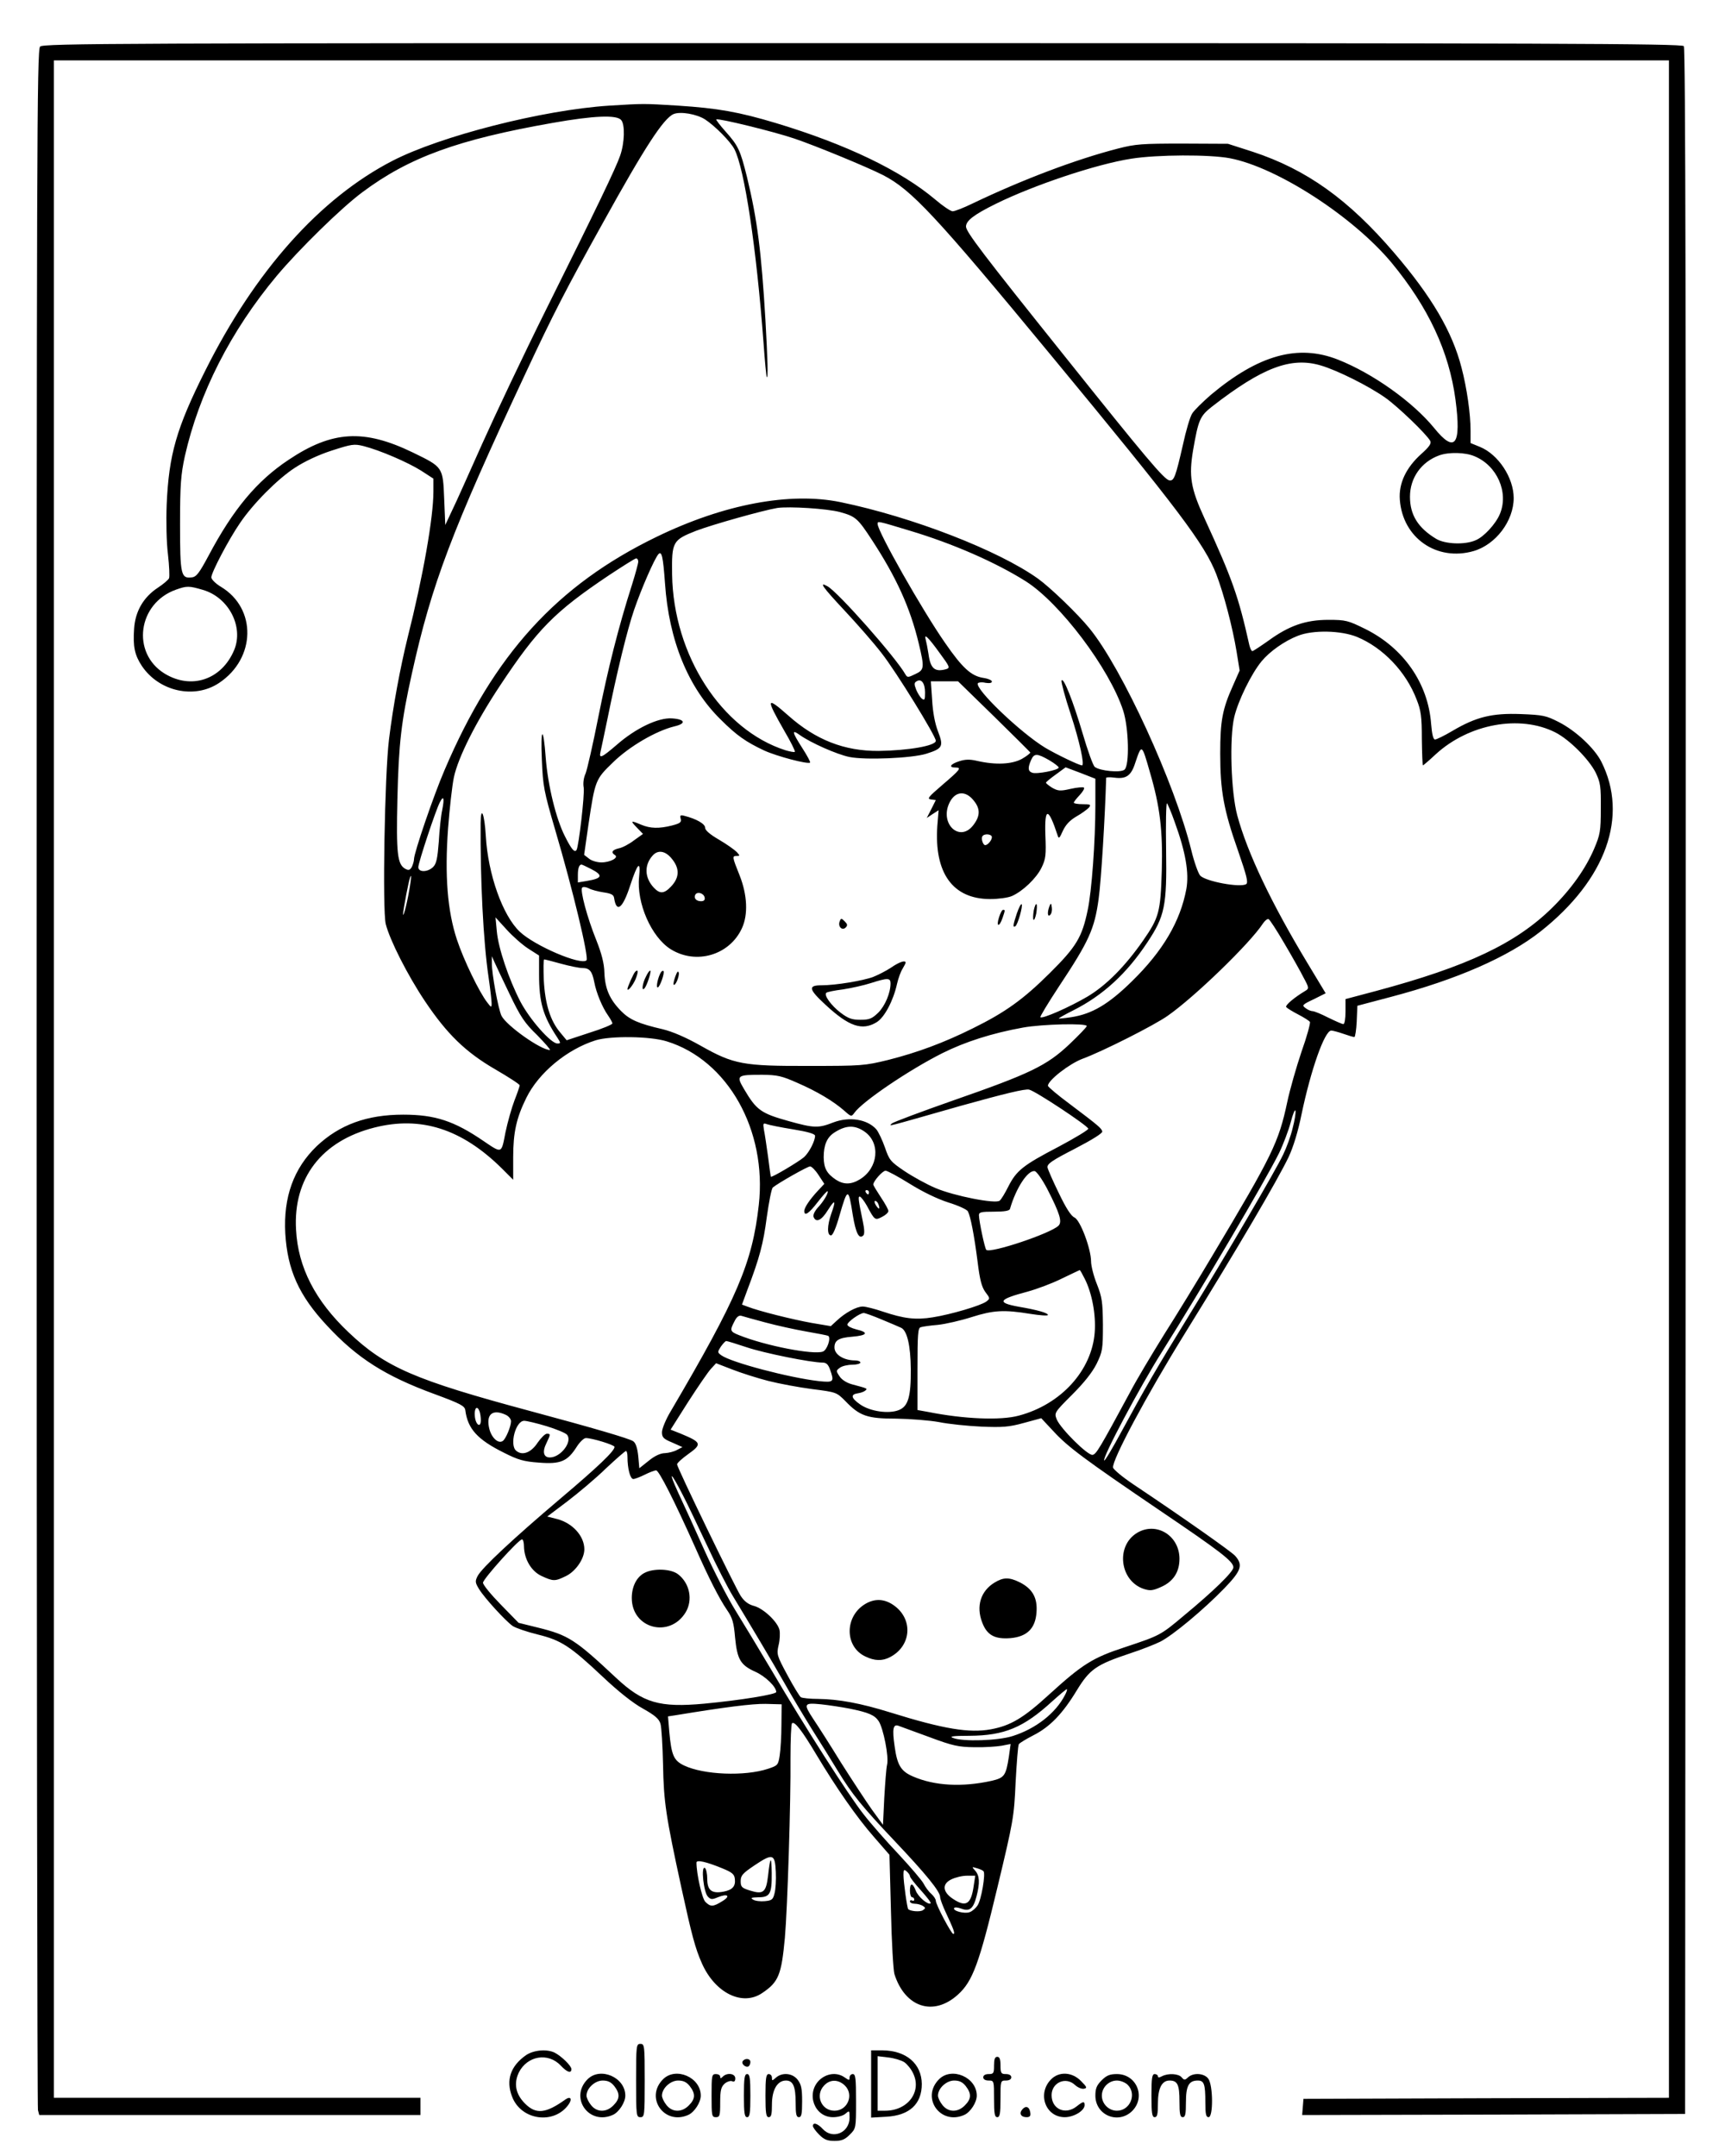 <?xml version="1.0" standalone="no"?>
<!DOCTYPE svg PUBLIC "-//W3C//DTD SVG 20010904//EN"
 "http://www.w3.org/TR/2001/REC-SVG-20010904/DTD/svg10.dtd">
<svg version="1.0" xmlns="http://www.w3.org/2000/svg"
 width="800pt" height="1000pt" viewBox="0 0 800 1000"
 preserveAspectRatio="xMidYMid meet">

<g transform="translate(0,1000) scale(0.1,-0.1)"
fill="#000000" stroke="none">
<path d="M186 9784 c-15 -14 -16 -462 -16 -4782 0 -2622 3 -4777 6 -4789 l6
-23 884 0 884 0 0 40 0 40 -850 0 -850 0 0 4725 0 4725 3745 0 3745 0 0 -4725
0 -4725 -847 -2 -848 -3 -3 -38 -3 -37 888 2 888 3 3 4789 c1 3532 -1 4792 -9
4802 -10 12 -628 14 -3810 14 -3439 0 -3799 -1 -3813 -16z"/>
<path d="M2825 9510 c-309 -20 -782 -141 -1005 -256 -337 -174 -637 -511 -868
-973 -134 -267 -169 -390 -179 -621 -3 -78 -1 -176 6 -232 6 -53 8 -102 5
-110 -3 -7 -26 -27 -52 -44 -67 -44 -105 -110 -110 -190 -6 -84 3 -123 36
-173 80 -119 245 -155 359 -78 170 114 174 345 8 445 -25 15 -45 35 -45 44 0
22 80 175 133 252 60 89 174 204 254 256 44 29 109 60 171 80 93 30 104 32
148 21 75 -19 205 -75 267 -114 l57 -37 0 -60 c0 -120 -48 -394 -120 -679 -34
-139 -67 -315 -86 -471 -20 -161 -31 -791 -15 -856 19 -75 101 -237 182 -358
102 -152 188 -236 326 -316 62 -36 113 -69 113 -74 0 -5 -11 -37 -24 -70 -13
-34 -32 -101 -42 -149 -19 -99 -15 -98 -102 -39 -136 93 -225 122 -372 122
-169 0 -296 -47 -401 -146 -107 -103 -155 -236 -146 -404 10 -170 63 -289 194
-429 139 -150 269 -233 498 -317 122 -45 140 -55 143 -75 11 -86 56 -136 179
-197 65 -33 92 -41 163 -46 100 -8 132 6 175 74 14 22 33 40 42 40 29 0 133
-32 133 -41 0 -19 -75 -91 -250 -239 -222 -188 -366 -323 -385 -360 -12 -24
-12 -30 7 -61 26 -42 123 -148 156 -171 14 -9 66 -27 115 -39 110 -27 151 -54
302 -196 72 -68 141 -123 187 -148 55 -31 74 -47 81 -70 5 -16 10 -102 12
-190 3 -172 13 -239 85 -570 48 -220 64 -281 95 -351 61 -138 188 -201 280
-138 76 51 89 84 105 256 12 136 28 638 26 835 0 83 3 155 7 160 12 11 46 -33
114 -147 93 -155 187 -290 265 -379 l73 -84 7 -261 c3 -144 11 -275 16 -292
49 -155 181 -198 294 -96 69 62 99 144 184 499 73 305 77 325 84 485 5 92 11
172 15 178 4 6 34 24 67 41 77 39 136 100 202 209 60 98 90 119 246 171 52 17
116 42 142 55 58 30 199 147 296 247 79 82 88 108 50 151 -21 22 -241 177
-473 332 -49 33 -91 68 -93 77 -6 33 154 333 333 622 250 404 428 708 481 818
22 47 44 119 60 198 43 206 107 389 138 389 7 0 33 -7 56 -15 23 -8 46 -15 51
-15 4 0 9 33 11 72 l3 73 155 41 c307 81 544 185 695 304 304 241 409 535 281
788 -32 62 -117 142 -197 183 -59 30 -73 33 -176 37 -133 5 -207 -13 -317 -78
-37 -22 -74 -40 -81 -40 -8 0 -14 24 -18 73 -14 188 -128 352 -306 440 -79 39
-90 42 -170 42 -106 0 -183 -27 -279 -97 -37 -26 -70 -48 -74 -48 -4 0 -10 12
-14 28 -50 224 -78 305 -208 588 -64 139 -73 195 -53 315 25 144 32 159 89
204 232 180 365 231 503 190 76 -22 224 -96 300 -150 58 -41 190 -168 208
-200 6 -12 -4 -27 -42 -61 -70 -63 -105 -136 -99 -212 13 -177 171 -287 342
-238 103 30 186 140 186 246 0 94 -71 202 -156 237 l-44 18 0 57 c0 78 -17
198 -42 293 -43 167 -138 329 -312 532 -212 248 -407 387 -656 469 l-115 37
-210 1 c-189 0 -219 -2 -300 -23 -195 -50 -443 -144 -675 -255 -41 -20 -82
-36 -92 -36 -9 0 -45 24 -80 54 -160 135 -414 257 -739 355 -173 52 -270 69
-454 81 -162 10 -157 10 -320 0z m445 -64 c47 -31 118 -103 136 -138 47 -91
102 -458 135 -898 6 -85 13 -157 15 -159 7 -7 4 81 -6 262 -19 321 -38 469
-86 667 -31 124 -40 144 -100 211 -25 28 -44 53 -42 55 8 7 266 -56 363 -89
100 -34 333 -130 410 -169 132 -68 241 -184 781 -838 590 -714 711 -875 765
-1014 35 -92 75 -244 94 -359 l14 -87 -30 -68 c-50 -111 -60 -164 -60 -317 0
-173 16 -262 83 -452 40 -116 48 -147 37 -154 -28 -17 -189 13 -213 40 -9 10
-28 63 -41 117 -76 310 -321 844 -472 1029 -55 68 -182 190 -239 231 -183 131
-582 286 -916 355 -234 48 -540 -9 -853 -161 -462 -224 -755 -546 -983 -1081
-51 -118 -142 -385 -142 -414 0 -9 -5 -25 -10 -36 -9 -15 -15 -17 -30 -9 -37
20 -43 70 -37 324 6 258 18 360 67 581 92 416 184 660 528 1395 126 270 186
387 359 698 192 347 280 483 327 503 32 13 107 0 146 -25z m-389 -3 c18 -21
16 -105 -5 -165 -21 -60 -105 -235 -343 -713 -104 -209 -237 -490 -297 -624
-60 -134 -122 -274 -140 -310 l-31 -66 -5 121 c-6 148 -5 147 -145 215 -227
110 -374 102 -577 -34 -146 -97 -256 -228 -370 -443 -44 -82 -57 -100 -79
-102 -50 -6 -54 12 -54 247 0 185 4 230 22 314 66 293 213 582 426 837 105
125 300 316 397 388 218 163 445 245 883 322 192 34 298 38 318 13z m2823
-177 c219 -42 572 -271 750 -485 170 -206 266 -411 296 -634 28 -212 -2 -252
-99 -132 -99 121 -284 253 -446 317 -185 73 -368 22 -589 -163 -38 -33 -78
-72 -87 -87 -10 -15 -29 -80 -43 -145 -34 -148 -41 -169 -63 -165 -24 4 -110
106 -487 578 -378 472 -456 575 -456 599 0 27 36 55 137 105 176 87 468 185
630 210 120 19 362 20 457 2z m1134 -1382 c105 -43 160 -168 118 -268 -19 -46
-75 -107 -113 -122 -50 -22 -142 -18 -183 7 -84 51 -121 111 -121 195 0 88 53
162 136 192 45 16 121 14 163 -4z m-2943 -259 c73 -20 83 -29 149 -130 113
-173 177 -313 217 -480 27 -113 26 -122 -17 -142 -33 -16 -36 -16 -45 -1 -43
77 -314 384 -362 409 -41 23 -23 -3 79 -112 59 -63 137 -152 173 -199 67 -85
251 -384 251 -406 0 -23 -126 -45 -265 -47 -159 -1 -292 51 -419 164 -103 91
-106 82 -19 -70 30 -51 52 -95 49 -98 -2 -3 -22 1 -43 7 -297 95 -520 441
-526 815 -2 152 2 160 111 203 76 29 311 95 377 106 56 8 230 -3 290 -19z
m323 -86 c201 -60 399 -147 539 -235 159 -101 388 -404 452 -600 26 -81 30
-254 6 -274 -18 -15 -114 -6 -138 13 -8 7 -33 76 -56 155 -44 149 -90 266 -98
245 -2 -7 16 -76 42 -154 42 -128 66 -239 53 -239 -13 0 -119 51 -171 82 -115
70 -327 273 -312 299 3 4 19 6 35 2 19 -3 30 -1 30 6 0 6 -19 14 -41 17 -55 9
-96 46 -176 162 -106 152 -313 517 -313 552 0 14 -1 14 148 -31z m-1134 -244
c18 -266 108 -485 258 -632 74 -74 117 -104 202 -144 59 -27 203 -65 213 -56
2 3 -14 33 -36 67 -48 75 -51 89 -12 61 50 -36 172 -90 230 -102 74 -15 289
-6 357 15 76 24 81 34 54 104 -14 36 -24 89 -27 145 l-6 87 63 0 63 0 166
-162 c91 -89 167 -165 169 -168 1 -3 -16 -17 -39 -30 -46 -25 -121 -29 -208
-9 -34 8 -56 7 -83 -2 -41 -13 -50 -29 -17 -29 30 0 23 -9 -61 -81 -64 -55
-72 -64 -53 -67 l23 -3 -21 -42 -21 -41 27 18 28 18 -6 -73 c-15 -219 72 -339
245 -339 38 0 83 6 101 14 50 22 113 82 137 131 20 41 22 58 18 155 -4 128 14
126 57 -5 5 -17 9 -13 24 21 13 28 32 49 63 67 25 14 50 33 58 41 11 14 7 16
-29 16 -22 0 -41 3 -41 7 0 4 12 19 27 35 14 15 24 31 20 35 -4 3 -32 1 -62
-6 -48 -11 -58 -10 -85 5 -16 10 -30 21 -29 24 0 3 21 20 46 38 l45 33 69 -26
69 -27 0 -121 c0 -168 -17 -403 -36 -490 -26 -124 -52 -168 -176 -291 -122
-121 -205 -181 -357 -256 -135 -67 -257 -112 -391 -146 -110 -27 -125 -28
-365 -28 -309 -1 -352 7 -506 94 -69 39 -130 65 -175 76 -112 26 -154 44 -194
85 -53 54 -74 103 -77 177 -1 44 -13 89 -37 150 -43 106 -77 234 -66 245 4 5
18 3 30 -3 12 -7 43 -15 69 -19 35 -5 47 -11 49 -26 11 -72 40 -49 75 59 34
104 49 118 41 39 -13 -121 57 -280 147 -336 118 -73 273 -27 330 98 29 63 25
154 -11 245 -35 87 -35 90 -13 90 15 0 15 1 0 18 -10 10 -46 36 -82 57 -43 25
-65 44 -65 56 0 18 -41 41 -96 55 -19 5 -22 2 -17 -14 4 -16 -3 -21 -41 -31
-60 -15 -100 -14 -143 4 -49 21 -51 19 -19 -14 l28 -29 -42 -30 c-22 -17 -54
-34 -71 -37 -30 -7 -37 -19 -17 -31 19 -12 -22 -34 -63 -34 -20 0 -47 8 -58
18 l-22 17 20 140 c31 207 32 210 115 290 75 73 198 145 284 166 56 13 50 33
-12 37 -64 4 -168 -46 -255 -122 -71 -61 -84 -67 -76 -33 3 12 16 76 30 142
46 228 94 424 126 517 34 99 93 234 112 257 16 18 22 -10 31 -134z m-124 100
c0 -8 -13 -56 -29 -107 -63 -197 -112 -392 -156 -613 -25 -127 -52 -244 -59
-262 -9 -19 -13 -46 -9 -66 5 -32 -23 -272 -33 -289 -9 -15 -24 3 -54 63 -41
80 -79 235 -89 363 -11 152 -25 145 -18 -9 5 -121 9 -144 62 -325 82 -278 157
-592 145 -604 -25 -25 -241 67 -310 133 -79 75 -147 266 -157 444 -6 102 -23
144 -24 60 -2 -259 12 -549 37 -717 8 -55 14 -109 14 -120 0 -20 -2 -20 -20 4
-37 47 -110 198 -141 292 -44 133 -57 297 -41 516 7 92 19 199 27 237 20 93
103 258 214 425 173 261 252 342 504 511 65 43 122 79 127 79 6 0 10 -7 10
-15z m-2019 -131 c120 -35 190 -171 145 -279 -58 -138 -199 -185 -323 -109
-155 96 -124 326 53 389 51 18 60 18 125 -1z m5352 -218 c121 -50 228 -162
277 -291 20 -50 24 -79 24 -182 1 -68 3 -123 5 -123 2 0 29 23 60 52 154 141
390 184 554 101 65 -33 156 -124 188 -188 21 -45 24 -62 23 -165 0 -105 -3
-121 -31 -187 -39 -91 -105 -185 -193 -272 -169 -167 -396 -274 -817 -387
l-143 -38 0 -58 c0 -33 -4 -58 -10 -58 -6 0 -37 14 -70 30 -33 17 -65 30 -73
30 -7 0 -22 6 -32 14 -18 13 -16 16 37 41 l56 28 -85 141 c-167 277 -278 510
-325 684 -29 108 -37 358 -14 456 18 76 79 201 127 259 37 45 106 94 168 118
70 28 200 25 274 -5z m-1935 -75 c48 -65 49 -69 29 -75 -52 -14 -72 3 -81 71
-4 26 -10 56 -13 67 -9 30 11 12 65 -63z m-68 -183 c0 -33 -2 -38 -14 -29 -8
6 -20 25 -27 42 -10 26 -10 32 2 39 22 14 39 -9 39 -52z m1043 -370 c47 -160
60 -271 55 -456 -6 -192 -12 -217 -87 -325 -83 -119 -170 -207 -257 -259 -83
-49 -210 -105 -219 -96 -3 2 37 68 87 144 138 208 164 265 183 404 12 86 30
384 35 562 0 3 17 4 39 1 54 -7 77 9 96 69 30 89 30 89 68 -44z m-467 56 c24
-14 44 -30 44 -34 0 -12 -103 -32 -123 -24 -20 7 -21 23 -5 59 14 32 28 31 84
-1z m-352 -185 c33 -39 33 -73 0 -116 -64 -84 -160 9 -109 107 26 50 72 54
109 9z m-2463 -45 c-6 -27 -13 -93 -16 -148 -6 -77 -11 -102 -26 -117 -25 -25
-69 -26 -69 -1 0 21 82 268 100 301 17 34 22 20 11 -35z m3397 -57 c51 -140
67 -236 54 -310 -28 -150 -108 -287 -252 -428 -109 -107 -185 -152 -282 -167
-32 -5 -58 -7 -58 -6 0 2 30 19 68 38 137 69 248 171 343 315 81 122 91 169
87 429 -2 121 0 218 4 216 3 -2 20 -41 36 -87z m-848 -70 c0 -14 -19 -37 -31
-37 -10 0 -20 30 -13 41 8 14 44 11 44 -4z m-1486 -98 c39 -46 38 -89 -2 -131
-32 -34 -52 -35 -80 -5 -43 46 -45 105 -5 149 24 27 58 22 87 -13z m-374 -49
c59 -30 54 -44 -18 -56 l-42 -7 0 35 c0 31 6 48 17 48 2 0 22 -9 43 -20z
m-846 -121 c-16 -84 -33 -129 -20 -54 15 87 28 146 32 142 2 -2 -3 -42 -12
-88z m1374 -12 c2 -11 -3 -17 -17 -17 -23 0 -35 15 -26 31 10 15 39 6 43 -14z
m-818 -237 l50 -32 0 -87 c0 -130 18 -193 85 -294 16 -25 16 -27 0 -27 -30 0
-128 111 -172 195 -54 105 -102 247 -109 326 l-6 64 51 -56 c28 -31 73 -71
101 -89z m3506 25 c36 -61 76 -132 90 -160 25 -46 25 -50 9 -60 -52 -31 -95
-67 -90 -76 4 -5 28 -20 55 -34 27 -14 51 -29 55 -35 3 -5 -14 -68 -39 -138
-24 -71 -54 -176 -66 -233 -40 -188 -69 -247 -345 -709 -67 -113 -169 -280
-227 -371 -57 -92 -129 -212 -158 -268 -141 -261 -156 -286 -173 -289 -22 -4
-147 120 -166 164 -12 31 -12 32 71 115 56 56 94 104 114 144 27 56 29 67 29
180 -1 106 -4 128 -28 189 -15 37 -27 85 -27 105 0 58 -50 192 -77 204 -16 7
-40 45 -72 112 -27 55 -51 110 -53 120 -2 17 20 32 127 87 79 41 129 72 127
80 -4 15 -15 25 -149 126 -57 42 -103 81 -103 86 0 25 99 102 160 125 93 34
336 157 396 200 127 89 381 336 440 426 9 14 21 24 27 22 5 -1 38 -52 73 -112z
m-3593 -235 c51 -107 70 -135 129 -192 37 -38 63 -68 58 -68 -42 0 -200 112
-224 158 -15 30 -46 198 -45 246 l0 31 11 -25 c6 -14 38 -81 71 -150z m239
140 c40 -11 85 -20 99 -20 33 0 45 -14 55 -65 9 -49 37 -117 64 -155 11 -16
20 -32 20 -37 0 -5 -48 -25 -106 -43 l-106 -35 -29 35 c-47 55 -71 133 -77
243 -2 53 -2 97 2 97 3 0 39 -9 78 -20z m2438 -289 c0 -5 -37 -43 -81 -85
-105 -99 -182 -136 -538 -260 -151 -53 -279 -101 -285 -107 -13 -14 -42 -21
320 82 201 56 299 80 317 75 30 -7 270 -166 274 -181 2 -5 -61 -43 -138 -84
-165 -86 -195 -110 -233 -185 -15 -30 -33 -60 -40 -65 -19 -16 -211 22 -296
58 -41 17 -106 53 -145 79 -65 44 -71 51 -91 110 -12 34 -30 72 -40 84 -42 47
-125 60 -199 32 -69 -27 -89 -27 -207 6 -129 36 -150 51 -207 148 -38 64 -34
67 84 67 70 -1 90 -5 164 -38 90 -39 167 -85 218 -130 30 -27 32 -27 45 -9 36
52 253 199 408 277 106 53 231 93 375 119 89 16 295 21 295 7z m-1948 -71
c283 -87 466 -412 427 -759 -30 -268 -99 -430 -408 -956 -23 -38 -41 -82 -41
-98 0 -24 7 -31 48 -48 l47 -21 -25 -13 c-14 -8 -39 -14 -56 -15 -20 0 -47
-12 -75 -35 l-44 -35 -5 56 c-4 37 -11 60 -23 69 -16 12 -183 61 -477 140
-536 144 -673 203 -844 366 -154 146 -234 301 -243 475 -14 239 118 412 363
474 216 55 406 -6 592 -190 l52 -52 0 104 c0 116 15 183 61 276 57 116 188
225 322 267 68 21 253 19 329 -5z m2903 -402 c-8 -35 -28 -90 -44 -123 -35
-74 -259 -457 -436 -745 -151 -245 -210 -348 -315 -542 -41 -76 -76 -135 -79
-132 -11 10 166 343 268 504 186 296 476 788 542 920 20 41 45 107 55 145 10
39 20 62 22 53 2 -10 -4 -46 -13 -80z m-2318 -6 c68 -11 103 -21 103 -30 0
-24 -27 -77 -51 -99 -24 -21 -150 -96 -154 -91 -1 2 -7 44 -13 93 -7 50 -15
105 -19 124 -5 31 -4 33 13 27 11 -4 65 -15 121 -24z m333 -11 c75 -53 63
-169 -22 -221 -41 -25 -75 -25 -111 -2 -43 29 -56 53 -57 104 0 57 15 92 48
114 55 36 96 37 142 5z m-214 -201 l27 -41 -30 -32 c-38 -41 -63 -78 -63 -94
0 -26 21 -12 62 41 23 30 44 53 46 51 6 -6 -19 -49 -46 -77 -14 -16 -22 -33
-19 -42 11 -29 37 -17 67 32 33 52 38 46 15 -18 -19 -54 -20 -100 -1 -100 8 0
23 34 39 91 38 132 42 132 62 3 14 -84 29 -114 49 -94 6 6 5 30 -2 62 -22 106
-23 118 -15 118 5 0 20 -19 33 -42 37 -69 38 -69 71 -52 16 8 29 20 29 27 0 7
-16 36 -35 64 -19 29 -35 55 -35 59 0 15 43 64 57 64 8 0 58 -27 111 -60 61
-38 127 -70 179 -87 46 -14 88 -33 92 -42 12 -23 29 -109 45 -235 10 -82 19
-116 36 -139 22 -29 22 -30 4 -44 -26 -19 -165 -60 -248 -73 -80 -13 -134 -6
-230 26 -38 13 -81 24 -95 24 -29 0 -82 -29 -122 -67 l-26 -24 -89 15 c-89 16
-245 55 -296 75 l-27 10 25 68 c57 150 74 215 90 337 10 71 22 133 28 138 22
19 161 98 173 98 7 0 25 -18 39 -40z m1061 -65 c58 -113 70 -152 52 -170 -36
-36 -317 -130 -335 -112 -7 7 -33 130 -34 160 0 15 10 17 70 17 48 0 72 4 74
13 28 97 83 181 115 175 9 -2 35 -39 58 -83z m-827 -15 c0 -5 -2 -10 -4 -10
-3 0 -8 5 -11 10 -3 6 -1 10 4 10 6 0 11 -4 11 -10z m44 -56 c9 -24 2 -26 -12
-4 -7 11 -8 20 -3 20 5 0 12 -7 15 -16z m956 -344 c34 -66 53 -167 47 -249
-13 -177 -156 -335 -352 -387 -84 -23 -255 -16 -420 17 l-50 9 0 190 c0 161 2
191 15 194 8 3 44 8 80 11 36 4 106 20 156 36 101 32 150 35 272 15 45 -7 82
-10 82 -5 0 9 -47 23 -135 38 -104 19 -96 34 40 70 44 12 116 39 160 61 44 21
81 39 82 39 2 1 12 -17 23 -39z m-939 -191 c41 -17 81 -34 89 -38 27 -14 43
-82 44 -191 1 -127 -12 -173 -55 -190 -46 -19 -133 -7 -180 26 -43 30 -46 47
-8 52 13 2 28 8 33 13 10 9 9 9 -62 28 -26 7 -49 22 -59 38 -16 24 -16 26 2
39 10 8 36 14 57 14 21 0 38 5 38 10 0 6 -11 10 -24 10 -53 0 -96 27 -96 60 0
33 19 45 82 50 71 6 79 20 19 34 -23 6 -41 15 -41 22 0 13 58 54 76 54 6 0 45
-14 85 -31z m-541 -13 c52 -14 138 -33 190 -42 52 -9 98 -18 101 -20 14 -9 -5
-66 -25 -73 -44 -16 -266 27 -388 76 -43 17 -44 22 -22 64 10 21 21 29 32 26
9 -3 60 -17 112 -31z m-87 -115 c80 -27 298 -71 352 -71 17 0 26 -9 34 -31 21
-59 18 -62 -51 -55 -139 16 -408 87 -453 120 -18 13 -18 15 -2 40 10 14 21 26
25 26 5 0 47 -13 95 -29z m100 -156 c51 -13 143 -30 204 -38 112 -14 113 -15
153 -55 67 -70 102 -82 237 -82 65 -1 154 -8 198 -16 44 -9 132 -18 196 -21
98 -4 128 -2 197 17 l81 22 57 -61 c67 -73 147 -132 490 -365 285 -193 344
-238 344 -266 0 -20 -92 -110 -230 -224 -108 -91 -111 -92 -273 -146 -150 -49
-197 -79 -352 -220 -119 -109 -178 -144 -270 -161 -100 -18 -218 1 -465 78
-138 43 -241 62 -335 63 -38 0 -75 4 -81 8 -6 4 -34 50 -62 102 -49 91 -51 97
-41 140 6 24 7 56 4 70 -9 38 -74 99 -117 111 -27 7 -46 21 -63 47 -27 42
-295 595 -295 610 0 6 23 27 51 47 66 47 63 55 -33 95 l-48 19 81 128 c45 70
93 140 106 154 l24 26 75 -29 c41 -16 116 -40 167 -53z m-1339 -141 c3 -9 6
-27 6 -41 0 -39 -25 -22 -28 20 -3 37 11 50 22 21z m121 -16 c14 -6 25 -20 25
-30 0 -24 -25 -84 -39 -92 -20 -13 -50 14 -61 54 -18 68 12 97 75 68z m190
-53 c46 -14 89 -32 95 -40 26 -32 -30 -105 -80 -105 -29 0 -36 26 -16 66 20
42 20 44 2 44 -8 0 -27 -19 -43 -42 -30 -46 -71 -61 -99 -37 -32 26 -3 139 37
139 11 0 58 -11 104 -25z m375 -142 c0 -56 13 -103 27 -103 7 0 31 9 53 20 22
11 45 20 53 20 13 0 85 -142 182 -359 63 -143 112 -238 147 -289 25 -36 31
-58 37 -127 10 -102 25 -128 94 -159 47 -21 97 -70 97 -94 0 -11 -165 -38
-334 -54 -207 -19 -284 3 -409 120 -190 178 -221 198 -363 233 l-89 22 -82 84
c-46 47 -83 92 -83 102 0 17 165 201 181 201 5 0 9 -15 9 -32 1 -60 34 -116
82 -138 54 -25 62 -25 113 0 45 22 85 80 85 124 0 61 -54 121 -125 140 l-47
12 94 71 c51 39 132 107 178 152 47 44 88 80 93 81 4 0 7 -12 7 -27z m257
-178 c20 -38 70 -144 113 -235 42 -91 96 -196 120 -235 77 -127 185 -308 240
-405 29 -52 86 -147 125 -210 40 -63 94 -150 120 -193 67 -110 111 -164 264
-326 145 -153 211 -234 211 -260 0 -9 12 -41 26 -71 37 -79 45 -100 35 -100
-9 0 -81 136 -81 154 0 7 -9 21 -21 32 -12 10 -28 32 -36 48 -8 15 -60 76
-115 135 -55 58 -129 142 -163 186 -71 90 -271 403 -425 665 -57 96 -133 222
-169 280 -36 58 -100 182 -142 275 -42 94 -97 215 -123 270 -50 109 -36 102
21 -10z m1772 -927 c-43 -84 -135 -156 -242 -190 -68 -22 -232 -27 -277 -9
-19 7 -2 10 76 10 162 1 251 38 384 160 36 32 66 58 68 56 2 -2 -2 -14 -9 -27z
m-1315 -138 c0 -52 -4 -116 -8 -142 -7 -45 -9 -47 -54 -62 -109 -36 -298 -28
-389 15 -48 23 -59 46 -69 156 l-6 72 33 5 c231 38 357 54 419 53 l75 -2 -1
-95z m316 75 c89 -18 116 -30 135 -58 22 -34 48 -166 39 -202 -4 -16 -9 -86
-13 -154 l-6 -125 -51 70 c-27 38 -92 137 -144 219 -51 83 -108 172 -127 200
-48 73 -46 78 35 70 37 -4 96 -13 132 -20z m370 -132 c110 -41 135 -46 210
-47 47 -1 103 3 126 7 l41 8 -8 -58 c-14 -90 -21 -99 -81 -113 -136 -30 -264
-23 -363 20 -57 24 -74 53 -86 140 -12 82 -7 105 19 95 9 -3 73 -27 142 -52z
m-712 -625 c2 -37 -1 -82 -6 -100 -7 -29 -13 -33 -45 -36 -20 -2 -45 1 -54 7
-14 8 -10 10 24 11 54 0 63 16 62 112 -1 83 -7 79 -17 -12 -9 -77 -22 -88 -83
-69 -39 12 -44 17 -44 44 0 26 9 36 64 73 85 57 95 54 99 -30z m-250 17 c47
-19 58 -28 60 -50 4 -34 -11 -51 -53 -59 -54 -10 -75 6 -75 59 0 24 -5 47 -11
51 -19 11 -6 -113 14 -133 13 -14 20 -14 46 -3 46 19 61 6 21 -18 -43 -27 -55
-27 -79 -3 -15 15 -41 129 -41 182 0 14 45 4 118 -26z m1213 -14 c11 -10 -10
-133 -27 -158 -8 -13 -25 -28 -37 -32 -24 -9 -80 6 -72 19 3 5 18 3 34 -3 38
-14 55 0 70 58 16 62 14 95 -6 118 -17 19 -17 19 7 12 14 -4 28 -10 31 -14z
m-341 -23 c0 -6 23 -35 50 -65 28 -31 49 -58 46 -61 -11 -10 -59 31 -69 59
-15 38 -27 37 -27 -1 0 -16 5 -30 10 -30 6 0 10 -5 10 -11 0 -5 -4 -7 -10 -4
-5 3 -10 1 -10 -4 0 -6 10 -11 23 -11 12 0 29 -5 37 -10 13 -9 13 -11 0 -20
-13 -9 -58 -5 -68 5 -5 5 -22 126 -22 159 0 24 2 27 15 16 8 -7 15 -17 15 -22z
m296 -43 c-12 -88 -36 -103 -97 -62 -48 32 -51 69 -7 90 18 9 50 17 72 17 l39
0 -7 -45z"/>
<path d="M4716 5764 c-18 -54 -20 -68 -7 -60 11 7 36 95 29 102 -3 3 -13 -16
-22 -42z"/>
<path d="M4794 5776 c-3 -21 -4 -39 -1 -42 3 -4 9 10 13 30 3 21 4 39 1 42 -3
4 -9 -10 -13 -30z"/>
<path d="M4867 5797 c-11 -29 -9 -53 4 -40 6 6 9 21 7 34 -3 21 -4 22 -11 6z"/>
<path d="M4633 5745 c-14 -44 1 -47 16 -4 13 38 13 39 3 39 -5 0 -13 -16 -19
-35z"/>
<path d="M3894 5726 c-9 -24 12 -44 28 -28 10 10 8 16 -5 29 -15 15 -17 15
-23 -1z"/>
<path d="M4134 5513 c-21 -14 -59 -34 -84 -44 -48 -18 -175 -39 -240 -39 -64
0 -60 -18 19 -91 109 -101 170 -121 237 -80 36 22 77 100 94 177 6 27 18 59
26 71 7 12 14 25 14 28 0 13 -30 3 -66 -22z m-4 -74 c0 -44 -25 -104 -57 -136
-29 -28 -41 -33 -83 -33 -39 0 -56 6 -92 33 -43 33 -78 81 -66 92 3 4 38 11
78 16 39 6 97 19 128 29 78 25 92 25 92 -1z"/>
<path d="M2946 5493 c-8 -8 -36 -71 -36 -80 0 -14 24 15 37 44 14 35 14 50 -1
36z"/>
<path d="M2996 5471 c-17 -32 -22 -72 -7 -55 11 12 32 76 27 82 -3 2 -12 -10
-20 -27z"/>
<path d="M3065 5490 c-13 -21 -24 -70 -15 -70 10 0 34 69 27 76 -3 3 -8 0 -12
-6z"/>
<path d="M3132 5471 c-7 -19 -10 -36 -8 -38 8 -8 27 38 24 55 -3 11 -8 5 -16
-17z"/>
<path d="M5273 2890 c-100 -61 -80 -223 32 -260 29 -9 41 -8 79 9 57 25 86 69
86 131 0 108 -108 174 -197 120z"/>
<path d="M4613 2660 c-65 -39 -87 -110 -58 -185 22 -59 58 -79 132 -73 76 7
115 45 120 120 5 66 -18 108 -76 138 -50 25 -77 25 -118 0z"/>
<path d="M4012 2560 c-96 -58 -95 -198 1 -243 43 -21 79 -22 115 -3 101 53
108 180 13 243 -42 28 -86 29 -129 3z"/>
<path d="M2988 2704 c-36 -19 -58 -63 -58 -116 0 -142 176 -188 250 -66 34 57
19 134 -35 176 -33 26 -115 29 -157 6z"/>
<path d="M2950 350 c0 -163 1 -170 20 -170 19 0 20 7 20 170 0 163 -1 170 -20
170 -19 0 -20 -7 -20 -170z"/>
<path d="M2440 468 c-72 -50 -95 -116 -65 -193 42 -110 195 -131 262 -36 18
26 9 40 -15 23 -91 -65 -136 -70 -187 -19 -44 44 -53 93 -29 144 39 78 136 95
195 32 29 -31 49 -37 49 -16 0 15 -45 59 -77 76 -36 18 -97 13 -133 -11z"/>
<path d="M4040 334 l0 -156 70 4 c108 6 165 59 165 152 -1 94 -72 155 -182
156 l-53 0 0 -156z m154 101 c13 -9 32 -32 41 -52 41 -85 -25 -173 -130 -173
l-35 0 0 126 0 127 50 -6 c27 -3 60 -13 74 -22z"/>
<path d="M4610 420 c0 -36 -2 -40 -25 -40 -16 0 -25 -6 -25 -15 0 -9 9 -15 25
-15 25 0 25 -1 25 -85 0 -69 3 -85 15 -85 12 0 15 16 15 85 0 84 0 85 25 85
16 0 25 6 25 15 0 9 -9 15 -25 15 -22 0 -25 4 -25 40 0 29 -4 40 -15 40 -11 0
-15 -11 -15 -40z"/>
<path d="M3444 439 c-7 -12 15 -31 28 -23 4 3 8 12 8 20 0 17 -26 19 -36 3z"/>
<path d="M2725 356 c-86 -86 7 -216 118 -165 28 13 57 58 57 89 0 85 -116 135
-175 76z m124 -32 c27 -35 26 -59 -4 -89 -33 -34 -77 -33 -104 1 -12 15 -21
34 -21 44 0 34 39 70 75 70 24 0 39 -7 54 -26z"/>
<path d="M3075 356 c-86 -86 7 -216 118 -165 28 13 57 58 57 89 0 85 -116 135
-175 76z m124 -32 c27 -35 26 -59 -4 -89 -33 -34 -77 -33 -104 1 -12 15 -21
34 -21 44 0 34 39 70 75 70 24 0 39 -7 54 -26z"/>
<path d="M3300 280 c0 -93 1 -100 20 -100 18 0 20 7 20 68 0 56 4 72 20 87 10
9 26 15 35 12 10 -5 15 0 15 13 0 23 -38 28 -58 8 -9 -9 -12 -9 -12 0 0 7 -9
12 -20 12 -19 0 -20 -7 -20 -100z"/>
<path d="M3450 280 c0 -82 3 -100 15 -100 12 0 15 18 15 100 0 82 -3 100 -15
100 -12 0 -15 -18 -15 -100z"/>
<path d="M3550 280 c0 -82 3 -100 15 -100 12 0 15 13 15 59 0 68 25 111 65
111 33 0 45 -27 45 -104 0 -52 3 -66 15 -66 12 0 15 15 15 74 0 59 -4 78 -21
100 -24 31 -72 35 -101 9 -17 -15 -18 -15 -18 0 0 10 -7 17 -15 17 -12 0 -15
-18 -15 -100z"/>
<path d="M3799 351 c-62 -62 -22 -171 64 -171 24 0 48 7 59 17 17 15 18 14 18
-19 0 -70 -78 -103 -124 -53 -24 26 -46 33 -46 14 0 -6 13 -24 29 -40 23 -23
38 -29 71 -29 33 0 48 6 71 29 29 29 29 30 29 155 0 105 -2 126 -15 126 -8 0
-15 -7 -15 -16 0 -14 -2 -14 -22 0 -36 26 -85 20 -119 -13z m118 -23 c45 -42
15 -118 -47 -118 -61 0 -91 72 -48 117 27 29 65 29 95 1z"/>
<path d="M4355 356 c-86 -86 7 -216 118 -165 28 13 57 58 57 89 0 85 -116 135
-175 76z m124 -32 c27 -35 26 -59 -4 -89 -33 -34 -77 -33 -104 1 -12 15 -21
34 -21 44 0 34 39 70 75 70 24 0 39 -7 54 -26z"/>
<path d="M4875 356 c-66 -66 -27 -176 63 -176 42 0 92 30 92 56 0 19 -7 18
-37 -6 -52 -41 -116 -13 -116 52 0 59 66 88 109 47 12 -11 30 -19 41 -17 16 3
14 8 -14 36 -41 42 -101 45 -138 8z"/>
<path d="M5109 351 c-23 -23 -29 -38 -29 -71 0 -91 106 -135 171 -71 64 65 20
171 -71 171 -33 0 -48 -6 -71 -29z m121 -21 c43 -43 11 -120 -50 -120 -38 0
-70 32 -70 70 0 38 32 70 70 70 17 0 39 -9 50 -20z"/>
<path d="M5340 280 c0 -82 3 -100 15 -100 12 0 15 14 15 63 0 71 18 107 54
107 37 0 46 -19 46 -97 0 -58 3 -73 15 -73 12 0 15 14 15 69 0 76 13 101 55
101 29 0 35 -16 35 -101 0 -55 3 -69 15 -69 22 0 21 147 -1 178 -18 26 -69 30
-94 7 -15 -14 -18 -14 -30 0 -14 17 -62 20 -91 5 -13 -7 -19 -7 -19 0 0 5 -7
10 -15 10 -12 0 -15 -18 -15 -100z"/>
<path d="M4741 216 c-16 -19 -6 -36 20 -36 15 0 20 6 17 22 -4 27 -21 33 -37
14z"/>
</g>
</svg>
